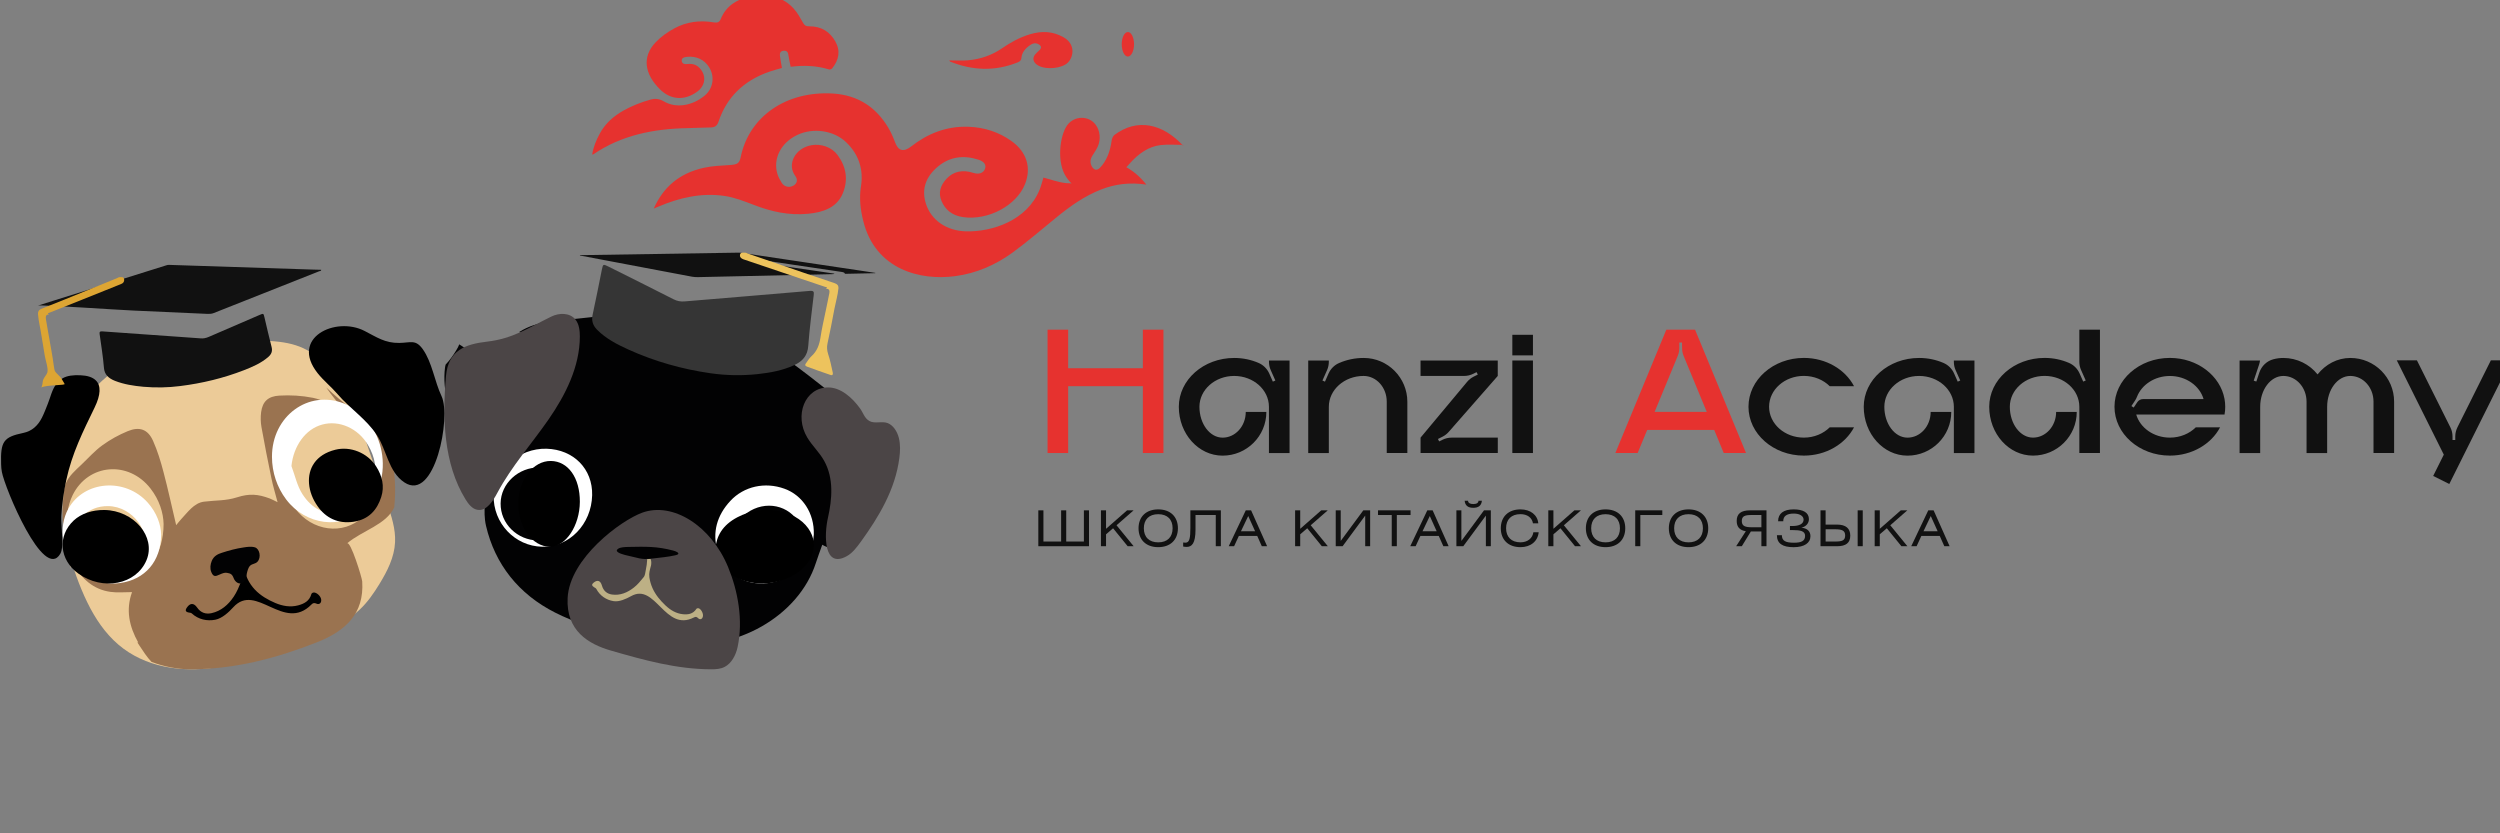 <?xml version="1.0" encoding="UTF-8"?> <svg xmlns="http://www.w3.org/2000/svg" width="186" height="62" viewBox="0 0 186 62" fill="none"><rect x="0" y="0" width="186" height="62" fill="#808080" stroke="none"/><g clip-path="url(#clip0_480_14)"><path d="M77.633 40.29H78.948V37.97H79.327V40.29H80.641V37.97H81.021V40.639H77.251V37.97H77.631V40.29H77.633Z" fill="#111111"></path><path d="M82.292 39.341L83.855 37.968H84.341L83.07 39.08L84.344 40.639H83.898L82.813 39.303L82.29 39.752V40.637H81.91V37.968H82.29V39.341H82.292Z" fill="#111111"></path><path d="M86.174 37.898C87.085 37.898 87.637 38.453 87.637 39.303C87.637 40.154 87.085 40.709 86.171 40.709C85.26 40.709 84.707 40.154 84.707 39.303C84.707 38.453 85.26 37.898 86.174 37.898ZM86.174 40.351C86.855 40.351 87.242 39.954 87.242 39.303C87.242 38.648 86.852 38.256 86.171 38.256C85.492 38.256 85.102 38.65 85.102 39.303C85.102 39.957 85.492 40.351 86.174 40.351Z" fill="#111111"></path><path d="M90.832 37.968V40.637H90.453V38.317H88.946V39.394C88.946 40.431 88.674 40.69 88.287 40.69C88.206 40.69 88.113 40.679 88.027 40.663V40.362C88.059 40.37 88.126 40.375 88.204 40.375C88.503 40.375 88.564 40.018 88.564 39.277V37.968H90.832Z" fill="#111111"></path><path d="M92.686 37.968H93.081L94.273 40.637H93.877L93.538 39.874H92.171L91.818 40.637H91.417L92.686 37.968ZM93.381 39.528L92.868 38.392L92.326 39.528H93.381Z" fill="#111111"></path><path d="M96.738 39.341L98.301 37.968H98.787L97.516 39.08L98.79 40.639H98.344L97.259 39.303L96.736 39.752V40.637H96.356V37.968H96.736V39.341H96.738Z" fill="#111111"></path><path d="M99.749 37.968V40.245L101.432 37.968H101.939V40.637H101.571V38.36L99.891 40.637H99.378V37.968H99.749Z" fill="#111111"></path><path d="M104.945 37.968V38.317H103.924V40.637H103.545V38.317H102.524V37.968H104.945Z" fill="#111111"></path><path d="M106.192 37.968H106.588L107.779 40.637H107.384L107.044 39.874H105.677L105.324 40.637H104.923L106.192 37.968ZM106.889 39.528L106.377 38.392L105.834 39.528H106.889Z" fill="#111111"></path><path d="M108.727 37.968V40.245L110.41 37.968H110.918V40.637H110.549V38.36L108.869 40.637H108.356V37.968H108.727ZM109.221 37.256C109.232 37.421 109.366 37.501 109.611 37.501C109.857 37.501 109.991 37.421 110.001 37.256H110.253C110.215 37.613 110.007 37.781 109.611 37.781C109.216 37.781 109.008 37.613 108.97 37.256H109.221Z" fill="#111111"></path><path d="M113.124 40.709C112.213 40.709 111.66 40.154 111.66 39.303C111.66 38.453 112.213 37.898 113.127 37.898C113.875 37.898 114.396 38.322 114.449 38.938H114.054C113.979 38.512 113.634 38.253 113.121 38.253C112.443 38.253 112.053 38.648 112.053 39.301C112.053 39.954 112.448 40.349 113.124 40.349C113.65 40.349 114.019 40.05 114.083 39.602H114.478C114.409 40.271 113.883 40.709 113.124 40.709Z" fill="#111111"></path><path d="M115.574 39.341L117.136 37.968H117.623L116.351 39.08L117.625 40.639H117.182L116.097 39.303L115.574 39.752V40.637H115.194V37.968H115.574V39.341Z" fill="#111111"></path><path d="M119.455 37.898C120.366 37.898 120.919 38.453 120.919 39.303C120.919 40.154 120.366 40.709 119.452 40.709C118.541 40.709 117.989 40.154 117.989 39.303C117.989 38.453 118.541 37.898 119.455 37.898ZM119.455 40.351C120.136 40.351 120.524 39.954 120.524 39.303C120.524 38.648 120.134 38.256 119.452 38.256C118.774 38.256 118.384 38.65 118.384 39.303C118.384 39.957 118.774 40.351 119.455 40.351Z" fill="#111111"></path><path d="M123.676 37.968V38.317H122.041V40.637H121.661V37.968H123.676Z" fill="#111111"></path><path d="M125.628 37.898C126.539 37.898 127.092 38.453 127.092 39.303C127.092 40.154 126.539 40.709 125.626 40.709C124.715 40.709 124.162 40.154 124.162 39.303C124.162 38.453 124.715 37.898 125.628 37.898ZM125.628 40.351C126.31 40.351 126.697 39.954 126.697 39.303C126.697 38.648 126.307 38.256 125.626 38.256C124.947 38.256 124.557 38.65 124.557 39.303C124.557 39.957 124.947 40.351 125.628 40.351Z" fill="#111111"></path><path d="M131.428 40.639H131.048V39.543H130.263L129.59 40.639H129.17L129.889 39.522C129.435 39.453 129.21 39.205 129.21 38.757C129.21 38.221 129.534 37.97 130.194 37.97H131.428V40.639ZM131.048 38.317H130.319C129.822 38.317 129.59 38.394 129.59 38.765C129.59 39.135 129.83 39.229 130.346 39.229H131.048V38.317Z" fill="#111111"></path><path d="M132.571 39.815C132.571 40.25 132.86 40.378 133.474 40.378C133.997 40.378 134.299 40.263 134.299 39.866C134.299 39.509 133.949 39.437 133.359 39.437H133.172V39.136H133.346C133.859 39.136 134.187 38.978 134.187 38.664C134.187 38.402 133.917 38.21 133.458 38.21C132.942 38.21 132.673 38.392 132.673 38.781H132.291C132.291 38.208 132.691 37.898 133.445 37.898C134.147 37.898 134.583 38.13 134.583 38.624C134.583 38.914 134.39 39.178 134.019 39.261C134.468 39.298 134.697 39.538 134.697 39.89C134.697 40.391 134.251 40.711 133.445 40.711C132.611 40.711 132.202 40.429 132.202 39.818H132.571V39.815Z" fill="#111111"></path><path d="M135.825 39.029H136.669C137.329 39.029 137.66 39.311 137.66 39.852C137.66 40.389 137.339 40.639 136.679 40.639H135.445V37.97H135.825V39.029ZM135.825 40.29H136.551C137.048 40.29 137.28 40.212 137.28 39.842C137.28 39.471 137.045 39.378 136.53 39.378H135.827V40.29H135.825ZM138.589 40.639H138.21V37.97H138.589V40.639Z" fill="#111111"></path><path d="M139.858 39.341L141.421 37.968H141.907L140.636 39.08L141.91 40.639H141.464L140.379 39.303L139.856 39.752V40.637H139.476V37.968H139.856V39.341H139.858Z" fill="#111111"></path><path d="M143.464 37.968H143.86L145.051 40.637H144.656L144.317 39.874H142.949L142.596 40.637H142.196L143.464 37.968ZM144.162 39.528L143.649 38.392L143.106 39.528H144.162Z" fill="#111111"></path><path d="M86.561 24.528V33.705H85.028V28.732H79.472V33.705H77.938V24.528H79.472V27.397H85.028V24.528H86.561Z" fill="#E6322F"></path><path d="M95.943 26.824V33.708H94.409V30.266C94.409 28.999 93.253 27.97 91.823 27.97C90.397 27.97 89.238 28.997 89.238 30.266C89.238 31.532 90.01 32.561 90.961 32.561C91.912 32.561 92.684 31.706 92.684 30.65H94.217C94.217 32.444 92.758 33.9 90.961 33.9C89.163 33.9 87.704 32.273 87.704 30.266C87.704 28.258 89.547 26.632 91.823 26.632C92.475 26.632 93.09 26.765 93.637 27.002C93.99 27.154 94.273 27.434 94.431 27.786L94.7 28.394L94.887 28.311L94.543 27.538C94.455 27.344 94.412 27.13 94.412 26.917V26.824H95.943Z" fill="#111111"></path><path d="M104.707 29.893V33.705H103.174V29.882C103.174 28.826 102.402 27.97 101.451 27.97C100.022 27.97 98.865 28.997 98.865 30.266V33.708H97.332V26.824H98.865V26.917C98.865 27.131 98.82 27.344 98.734 27.538L98.39 28.312L98.577 28.394L98.846 27.786C98.999 27.442 99.274 27.165 99.618 27.013C100.174 26.768 100.804 26.629 101.47 26.632C103.259 26.637 104.707 28.104 104.707 29.893Z" fill="#111111"></path><path d="M107.32 32.492L106.983 32.66L107.074 32.841L107.317 32.721C107.531 32.615 107.763 32.559 108.004 32.559H111.436V33.705H105.69V32.559L109.152 28.41C109.288 28.247 109.454 28.117 109.644 28.021L109.948 27.869L109.857 27.688L109.614 27.808C109.401 27.914 109.166 27.97 108.928 27.97H105.688V26.824H111.433V27.97L107.787 32.13C107.656 32.281 107.496 32.404 107.32 32.492Z" fill="#111111"></path><path d="M112.518 26.44V24.909H114.051V26.44H112.518ZM112.518 33.705V26.821H114.051V33.705H112.518Z" fill="#111111"></path><path d="M129.905 33.705H128.246L127.536 31.985H122.551L121.841 33.705H120.182L123.975 24.528H126.112L129.905 33.705ZM126.983 30.644L125.263 26.485C125.188 26.303 125.148 26.111 125.148 25.917L125.142 25.482L124.939 25.485L124.942 25.877C124.945 26.082 124.905 26.285 124.827 26.474L123.104 30.644H126.983Z" fill="#E6322F"></path><path d="M136.132 31.793H137.94C137.286 33.036 135.86 33.897 134.206 33.897C131.93 33.897 130.087 32.271 130.087 30.263C130.087 28.255 131.93 26.629 134.206 26.629C135.862 26.629 137.286 27.49 137.94 28.733H136.132C135.659 28.263 134.97 27.967 134.206 27.967C132.777 27.967 131.62 28.994 131.62 30.263C131.62 31.532 132.777 32.559 134.206 32.559C134.97 32.559 135.659 32.263 136.132 31.793Z" fill="#111111"></path><path d="M146.9 26.824V33.708H145.367V30.266C145.367 28.999 144.21 27.97 142.781 27.97C141.352 27.97 140.195 28.997 140.195 30.266C140.195 31.532 140.967 32.561 141.918 32.561C142.869 32.561 143.641 31.706 143.641 30.65H145.174C145.174 32.444 143.716 33.9 141.918 33.9C140.12 33.9 138.662 32.273 138.662 30.266C138.662 28.258 140.505 26.632 142.781 26.632C143.433 26.632 144.047 26.765 144.595 27.002C144.947 27.154 145.23 27.434 145.385 27.786L145.655 28.394L145.842 28.311L145.497 27.538C145.409 27.344 145.367 27.13 145.367 26.917V26.824H146.9Z" fill="#111111"></path><path d="M156.236 24.528V33.705H154.703V30.263C154.703 28.997 153.546 27.967 152.117 27.967C150.688 27.967 149.531 28.994 149.531 30.263C149.531 31.529 150.303 32.559 151.254 32.559C152.205 32.559 152.977 31.703 152.977 30.647H154.51C154.51 32.441 153.052 33.897 151.254 33.897C149.456 33.897 147.998 32.271 147.998 30.263C147.998 28.255 149.841 26.629 152.117 26.629C152.769 26.629 153.383 26.762 153.931 27C154.283 27.152 154.566 27.431 154.721 27.784L154.991 28.391L155.178 28.309L154.834 27.535C154.745 27.341 154.703 27.128 154.703 26.914V24.525H156.236V24.528Z" fill="#111111"></path><path d="M165.505 30.839H158.934C159.222 31.828 160.235 32.559 161.44 32.559C162.206 32.559 162.893 32.263 163.366 31.793H165.174C164.52 33.036 163.093 33.897 161.437 33.897C159.161 33.897 157.318 32.271 157.318 30.263C157.318 28.255 159.161 26.629 161.437 26.629C163.491 26.629 165.193 27.954 165.505 29.687C165.54 29.874 165.556 30.066 165.556 30.26C165.559 30.46 165.54 30.652 165.505 30.839ZM159.442 29.692H163.945C163.657 28.703 162.644 27.973 161.44 27.973C160.307 27.973 159.343 28.621 158.993 29.519C158.953 29.62 158.905 29.716 158.846 29.804L158.576 30.21L158.747 30.322L159.017 29.919C159.11 29.778 159.271 29.692 159.442 29.692Z" fill="#111111"></path><path d="M178.122 29.882V33.705H176.589V29.882C176.589 28.826 175.817 27.97 174.863 27.97C173.912 27.97 173.14 28.997 173.14 30.266V33.708H171.607V29.882C171.607 28.826 170.835 27.97 169.884 27.97C168.93 27.97 168.158 28.997 168.158 30.266V33.708H166.625V26.824H168.145C168.131 26.925 168.11 27.024 168.078 27.12L167.677 28.322L167.872 28.386L168.094 27.72C168.257 27.234 168.647 26.858 169.141 26.728C169.379 26.666 169.627 26.632 169.881 26.632C170.912 26.632 171.828 27.109 172.427 27.856C173.022 27.106 173.893 26.632 174.863 26.632C176.666 26.632 178.122 28.088 178.122 29.882Z" fill="#111111"></path><path d="M186.817 26.81L182.228 36.009L181.028 35.411L181.819 33.825L178.32 26.808H179.818L182.308 31.796C182.415 32.007 182.468 32.241 182.468 32.479V32.735H182.671V32.479C182.671 32.241 182.727 32.009 182.831 31.796L185.321 26.808H186.817V26.81Z" fill="#111111"></path><path d="M5.3 42.386C4.706 40.427 4.591 38.356 4.69 36.307C4.768 34.715 4.659 32.452 5.414 31.069C6.727 28.671 8.993 26.943 11.363 25.961C14.067 24.844 17.229 25.199 20.068 25.369C22.063 25.487 23.215 25.967 24.579 27.508C25.887 28.981 26.595 30.985 27.241 32.87C27.762 34.394 28.283 35.923 28.799 37.447C29.117 38.378 29.44 39.343 29.393 40.337C29.341 41.466 28.809 42.504 28.231 43.447C27.809 44.135 27.346 44.807 26.767 45.349C25.736 46.32 24.413 46.822 23.131 47.336C20.782 48.273 18.432 49.311 15.953 49.672C13.473 50.033 10.78 49.644 8.811 47.962C6.821 46.263 5.852 43.548 5.039 40.952" fill="#ECCB98"></path><path d="M64.24 36.717C64.368 35.362 64.93 34.092 65.132 32.758C64.98 32.932 64.868 33.047 64.857 33.026C64.329 32.344 63.942 31.582 63.51 30.847C63.465 30.774 63.499 30.664 63.561 30.538C61.249 28.91 59.173 26.942 56.677 25.587C54.326 24.306 52.004 23.545 49.26 23.392C47.241 23.277 45.215 23.44 43.213 23.681C41.563 23.875 40.043 23.807 38.629 24.7C38.988 24.899 39.381 25.062 39.757 25.256C39.908 25.335 38.842 27.025 38.612 26.91C37.922 26.558 37.187 26.259 36.441 26.002C36.363 26.107 36.295 26.196 36.262 26.243C36.222 26.301 35.617 27.073 35.566 26.994C35.212 26.438 34.741 25.954 34.163 25.619C34.113 25.776 34.029 25.928 33.928 26.091C33.709 26.448 33.456 26.815 33.154 27.125C33.137 27.188 33.12 27.251 33.114 27.309C32.867 29.11 33.557 30.916 34.023 32.638C34.074 32.821 33.911 33.079 33.76 33.289C33.788 33.352 33.821 33.415 33.849 33.472C34.326 34.417 34.91 35.289 36.284 35.179C36.25 35.378 36.211 35.52 36.206 35.662C36.172 36.822 35.903 38.029 36.161 39.127C36.823 41.962 38.573 44.203 41.316 45.584C44.11 46.991 47.218 47.484 50.343 47.894C54.708 48.461 59.404 45.889 60.699 41.888C60.845 41.442 61.008 41.006 61.176 40.528C61.569 40.765 61.928 40.822 62.27 40.77C62.528 40.318 63.129 39.51 63.258 39.431C63.628 39.211 64.015 39.016 64.402 38.827C64.251 38.145 64.166 37.447 64.24 36.717Z" fill="#020203"></path><path d="M29.334 37.746C29.397 37.1 29.413 36.445 29.382 35.815C29.319 34.408 28.856 33.176 27.932 32.115C26.86 30.878 25.442 29.956 24.27 28.825C24.701 29.444 25.263 30.174 25.431 30.163C24.764 30.195 23.971 29.732 23.288 29.598C22.463 29.433 21.617 29.385 20.782 29.433C19.968 29.481 19.532 29.854 19.427 30.67C19.38 31.033 19.39 31.416 19.453 31.774C19.679 33.048 19.931 34.317 20.194 35.586C20.309 36.157 20.483 36.711 20.651 37.362C20.399 37.244 20.241 37.154 20.078 37.09C19.19 36.754 18.544 36.711 17.641 36.999C16.785 37.271 16.075 37.212 15.177 37.324C14.426 37.42 13.963 38.119 13.48 38.625C13.354 38.759 13.244 38.908 13.107 39.073C12.781 37.698 12.503 36.397 12.162 35.112C11.957 34.328 11.72 33.544 11.389 32.803C11.001 31.928 10.37 31.721 9.504 32.078C8.847 32.35 8.216 32.696 7.639 33.112C7.056 33.528 6.562 34.093 6.042 34.584C5.642 34.962 5.117 35.421 4.907 35.943C4.713 36.429 4.707 36.978 4.676 37.49C4.655 37.825 4.655 38.161 4.665 38.497C4.713 40.811 5.663 43.685 8.227 44.037C8.721 44.107 9.236 44.053 9.824 44.053C9.346 45.381 9.614 46.607 10.286 47.807C10.26 47.802 10.239 47.791 10.213 47.786C10.265 47.866 10.318 47.946 10.37 48.026C10.649 48.452 10.927 48.879 11.274 49.247C12.209 49.599 13.202 49.796 14.2 49.796C17.446 49.791 20.551 48.98 23.556 47.796C25.699 46.954 27.107 45.669 26.949 43.254C26.934 42.998 26.083 40.209 25.82 40.428C26.981 39.452 28.73 39.047 29.334 37.746ZM9.194 43.045C7.964 43.248 6.982 42.71 6.157 41.856C4.944 40.603 4.629 38.417 5.401 36.844C6.556 34.493 9.561 34.237 11.2 36.349C11.857 37.191 12.156 38.161 12.172 38.999C12.167 41.243 11.001 42.747 9.194 43.045ZM26.981 38.476C25.531 39.841 23.209 39.532 21.943 37.809C21.349 36.999 21.024 35.997 21.024 34.962C21.018 32.254 23.383 30.457 25.699 31.411C28.363 32.504 29.082 36.492 26.981 38.476Z" fill="#9A7350"></path><path d="M7.13 28.302C6.892 28.066 6.508 27.94 5.979 27.918C4.92 27.879 4.245 28.093 3.818 29.302C3.731 29.549 3.653 29.802 3.556 30.044C3.42 30.39 3.284 30.747 3.119 31.077C2.813 31.681 2.371 32.077 1.735 32.209C0.254 32.516 0.031 32.846 0.084 34.544C0.089 34.736 0.104 34.928 0.138 35.109C0.351 36.296 3.26 43.306 4.488 41.197C4.799 40.664 4.517 39.054 4.556 38.4C4.614 37.499 4.741 36.604 4.93 35.719C5.357 33.725 6.178 32.099 7.037 30.324C7.504 29.368 7.523 28.687 7.13 28.302Z" fill="black"></path><path d="M44.056 36.844C44.004 39.011 42.347 40.721 40.33 40.677C38.303 40.633 36.682 38.918 36.728 36.864C36.77 34.953 38.605 33.331 40.663 33.385C42.681 33.444 44.103 34.894 44.056 36.844ZM42.701 37.365C42.712 35.847 41.664 34.795 40.132 34.776C38.568 34.761 37.26 35.97 37.245 37.454C37.229 38.962 38.48 40.196 40.038 40.21C41.435 40.225 42.691 38.879 42.701 37.365Z" fill="white"></path><path d="M60.548 39.76C60.477 40.864 60.035 41.93 58.892 42.704C56.776 44.145 54.032 43.301 53.376 40.978C52.987 39.611 53.332 38.354 54.332 37.273C55.349 36.173 56.924 35.838 58.362 36.361C59.696 36.839 60.592 38.171 60.548 39.76ZM54.349 40.529C54.42 41.491 54.824 42.339 55.836 42.823C56.711 43.237 57.596 43.133 58.422 42.635C59.701 41.861 60.166 40.268 59.488 38.985C58.739 37.569 56.94 37.194 55.573 38.161C54.731 38.753 54.409 39.562 54.349 40.529Z" fill="white"></path><path d="M11.989 39.77C11.978 41.768 10.789 43.114 8.953 43.375C7.7 43.556 6.698 43.075 5.858 42.315C4.621 41.197 4.3 39.247 5.087 37.844C6.265 35.746 9.327 35.518 10.998 37.401C11.667 38.158 11.972 39.028 11.989 39.77ZM8.042 37.654C7.287 37.644 6.591 37.925 6.131 38.424C5.092 39.546 5.221 41.306 6.415 42.305C7.957 43.599 10.056 43.118 10.698 41.325C11.303 39.618 9.9 37.677 8.042 37.654Z" fill="white"></path><path d="M20.235 33.985C20.229 30.965 22.944 28.961 25.604 30.026C28.663 31.25 29.489 35.691 27.076 37.903C25.411 39.425 22.744 39.08 21.291 37.16C20.609 36.256 20.235 35.139 20.235 33.985ZM21.683 34.675C21.948 35.376 22.105 36.149 22.503 36.767C23.173 37.808 24.18 38.391 25.489 38.177C26.78 37.962 27.456 37.083 27.8 35.911C28.089 34.925 27.89 33.979 27.378 33.111C26.648 31.863 25.23 31.238 23.969 31.589C22.72 31.928 21.834 33.188 21.683 34.675Z" fill="white"></path><path d="M43.141 37.337C43.132 39.114 42.078 40.695 40.905 40.678C39.597 40.661 38.547 39.212 38.56 37.441C38.573 35.704 39.671 34.279 40.984 34.296C42.27 34.313 43.15 35.548 43.141 37.337Z" fill="black"></path><path d="M53.22 40.86C53.301 39.891 53.735 39.079 54.867 38.481C56.713 37.511 59.125 37.892 60.132 39.307C61.044 40.588 60.419 42.186 58.698 42.968C57.588 43.467 56.404 43.571 55.22 43.156C53.86 42.676 53.316 41.825 53.22 40.86Z" fill="black"></path><path d="M7.759 37.943C9.961 37.967 11.624 39.941 10.901 41.673C10.139 43.496 7.651 43.985 5.823 42.669C4.414 41.653 4.262 39.868 5.487 38.722C6.039 38.214 6.857 37.933 7.759 37.943Z" fill="black"></path><path d="M22.992 35.973C22.906 34.867 23.476 33.828 24.946 33.461C26.07 33.18 27.335 33.683 27.986 34.702C28.438 35.413 28.621 36.176 28.363 36.978C28.056 37.93 27.453 38.645 26.302 38.819C25.134 38.993 24.23 38.519 23.638 37.674C23.261 37.147 23.035 36.553 22.992 35.973Z" fill="black"></path><path d="M23.325 44.083C23.267 44.088 23.178 44.145 23.168 44.195C23.021 44.727 22.618 44.923 22.173 45.041C21.598 45.192 21.032 45.092 20.483 44.862C19.928 44.626 19.389 44.318 18.96 43.864C18.751 43.64 18.568 43.382 18.432 43.102C18.264 42.76 18.285 42.491 18.264 42.11C18.254 41.942 18.201 41.779 18.113 41.639C18.102 41.623 18.086 41.606 18.071 41.594C18.05 41.583 18.024 41.594 18.003 41.606C17.929 41.634 17.856 41.662 17.778 41.695C17.861 41.998 17.914 42.306 17.935 42.62C17.95 42.827 18.013 43.068 17.94 43.265C17.783 43.651 17.621 44.049 17.39 44.391C16.982 45.002 16.443 45.461 15.742 45.618C15.318 45.714 14.936 45.596 14.664 45.198C14.418 44.845 14.141 44.851 13.9 45.209C13.759 45.417 13.806 45.529 14.052 45.574C14.125 45.585 14.219 45.59 14.271 45.641C14.758 46.089 15.407 46.229 16.025 46.106C16.527 46.005 17.014 45.557 17.359 45.176C19.06 43.304 21.116 47.07 23.173 44.974C23.288 44.856 23.387 44.839 23.534 44.907C23.759 45.013 23.932 44.856 23.895 44.598C23.863 44.341 23.539 44.055 23.325 44.083Z" fill="black"></path><path d="M42.231 44.499C42.114 46.911 43.751 47.915 45.473 48.409C47.95 49.123 50.339 49.786 52.901 49.796C53.243 49.796 53.6 49.781 53.914 49.617C54.421 49.357 54.749 48.751 54.881 48.129C55.298 46.151 54.913 43.995 54.172 42.195C52.896 39.096 50.038 37.322 47.782 38.143C46.196 38.719 42.376 41.528 42.231 44.499Z" fill="#4B4546"></path><path d="M51.969 45.253C51.923 45.24 51.842 45.259 51.813 45.298C51.558 45.691 51.187 45.736 50.805 45.698C50.307 45.646 49.879 45.395 49.508 45.04C49.126 44.679 48.772 44.26 48.546 43.757C48.436 43.505 48.355 43.241 48.315 42.963C48.268 42.628 48.349 42.409 48.431 42.093C48.465 41.951 48.465 41.796 48.431 41.654C48.425 41.635 48.419 41.616 48.407 41.603C48.39 41.59 48.373 41.59 48.349 41.59C48.286 41.59 48.216 41.596 48.153 41.596C48.141 41.867 48.106 42.144 48.048 42.409C48.008 42.583 48.002 42.809 47.886 42.944C47.666 43.221 47.434 43.499 47.162 43.712C46.681 44.092 46.137 44.318 45.535 44.234C45.175 44.182 44.898 43.976 44.782 43.563C44.677 43.196 44.452 43.118 44.173 43.344C44.011 43.473 44.017 43.576 44.203 43.692C44.26 43.724 44.33 43.757 44.365 43.815C44.637 44.331 45.118 44.64 45.645 44.724C46.068 44.795 46.571 44.563 46.948 44.356C48.778 43.318 49.462 47.058 51.633 45.936C51.755 45.872 51.836 45.885 51.935 45.988C52.085 46.143 52.265 46.065 52.299 45.84C52.334 45.627 52.149 45.298 51.969 45.253Z" fill="#BDB085"></path><path d="M41.012 23.556C39.283 24.399 38.187 25.19 36.236 25.418C34.64 25.605 33.356 26.044 33.183 27.959C32.905 31.108 33 34.486 34.629 37.144C34.846 37.495 35.118 37.852 35.508 37.928C36.191 38.057 36.675 37.285 37.014 36.646C38.065 34.685 39.55 33.029 40.812 31.208C42.074 29.387 43.136 27.285 43.141 25.037C43.141 24.593 43.086 24.112 42.813 23.773C42.391 23.252 41.601 23.264 41.012 23.556Z" fill="#4B4546"></path><path d="M60.059 32.548C60.431 33.174 60.959 33.641 61.317 34.284C62.046 35.599 61.913 37.13 61.593 38.553C61.317 39.777 61.264 42.333 62.994 41.383C63.423 41.149 63.752 40.711 64.062 40.284C65.367 38.474 66.606 36.441 66.911 34.079C66.978 33.578 66.997 33.06 66.873 32.576C66.749 32.093 66.459 31.649 66.058 31.483C65.629 31.307 65.072 31.552 64.676 31.318C64.305 31.102 64.243 30.738 63.981 30.379C63.399 29.571 62.542 28.825 61.617 28.825C59.878 28.831 59.077 30.909 60.059 32.548Z" fill="#4B4546"></path><path d="M16.331 42.751C16.051 42.877 15.877 42.955 15.717 42.553C15.61 42.283 15.65 41.995 15.752 41.738C15.904 41.36 16.22 41.216 16.51 41.126C17.04 40.952 17.579 40.808 18.122 40.73C18.394 40.688 18.697 40.641 18.969 40.724C19.321 40.832 19.45 41.474 19.156 41.792C19.004 41.959 18.773 41.935 18.612 42.085C18.461 42.229 18.403 42.493 18.349 42.739C18.296 42.979 18.22 43.242 18.051 43.356C17.802 43.518 17.499 43.314 17.387 43.021C17.271 42.709 17.151 42.667 16.884 42.619C16.71 42.583 16.523 42.667 16.331 42.751Z" fill="#020203"></path><path d="M23.636 27.77C24.083 28.332 24.648 28.777 25.112 29.321C26.022 30.386 27.255 31.178 28.035 32.364C28.77 33.475 28.889 35.089 30.082 35.888C32.355 37.409 33.582 30.999 32.852 29.477C32.332 28.384 32.157 26.972 31.461 25.989C30.919 25.225 30.557 25.503 29.709 25.514C28.646 25.532 28.029 25.086 27.125 24.623C24.965 23.506 21.544 25.138 23.636 27.77Z" fill="black"></path><path d="M48.639 15.518C49.344 13.924 50.54 12.893 52.348 12.487C52.982 12.345 53.655 12.319 54.316 12.277C54.856 12.24 55.016 12.151 55.11 11.677C55.733 8.668 58.489 6.753 61.962 6.958C63.88 7.074 65.192 8.021 66.068 9.467C66.289 9.83 66.454 10.22 66.603 10.609C66.84 11.235 67.231 11.33 67.788 10.899C69.001 9.951 70.395 9.373 72.054 9.431C73.245 9.473 74.32 9.83 75.246 10.488C76.387 11.298 76.745 12.466 76.266 13.687C75.637 15.292 73.526 16.418 71.652 16.154C70.847 16.039 70.329 15.613 70.053 14.965C69.783 14.339 69.971 13.776 70.439 13.282C70.941 12.75 71.63 12.608 72.396 12.856C72.815 12.992 73.135 12.893 73.272 12.593C73.405 12.293 73.245 12.03 72.82 11.888C71.701 11.519 70.676 11.656 69.8 12.377C68.868 13.145 68.537 14.097 68.896 15.181C69.293 16.391 70.428 17.18 71.889 17.212C73.824 17.259 76.42 16.402 77.346 14.113C77.473 13.797 77.55 13.466 77.632 13.213C78.178 13.35 78.713 13.555 79.275 13.619C80.339 13.734 81.287 13.371 82.18 12.908C82.522 12.729 82.836 12.514 83.172 12.33C83.266 12.282 83.431 12.251 83.514 12.293C84.225 12.629 84.793 13.108 85.289 13.734C84.087 13.555 82.985 13.682 81.927 14.097C80.675 14.587 79.633 15.334 78.636 16.144C77.539 17.033 76.475 17.959 75.329 18.796C74.088 19.695 72.677 20.332 71.057 20.547C68.46 20.895 65.136 20.053 64.233 16.47C64.017 15.613 63.913 14.755 64.056 13.861C64.249 12.645 63.924 11.519 62.959 10.588C62.039 9.699 60.495 9.478 59.316 10.041C58.103 10.62 57.497 11.798 57.838 12.94C57.91 13.171 58.031 13.398 58.164 13.608C58.351 13.897 58.698 13.976 58.996 13.829C59.294 13.682 59.387 13.382 59.167 13.087C58.538 12.245 59.134 11.025 60.368 10.804C61.091 10.672 61.884 10.951 62.314 11.53C62.97 12.419 63.114 13.382 62.706 14.381C62.27 15.434 61.278 15.797 60.098 15.907C58.687 16.039 57.375 15.744 56.097 15.249C55.391 14.981 54.669 14.692 53.925 14.581C52.194 14.323 50.551 14.708 48.991 15.37C48.898 15.402 48.815 15.439 48.639 15.518Z" fill="#E6322F"></path><path d="M58.826 4.968C58.764 4.666 58.697 4.388 58.658 4.105C58.636 3.923 58.574 3.769 58.333 3.774C58.075 3.779 58.002 3.947 58.025 4.138C58.064 4.44 58.126 4.742 58.176 5.059C57.896 5.14 57.593 5.212 57.302 5.313C55.278 5.998 54.051 7.288 53.462 9.043C53.356 9.354 53.204 9.484 52.829 9.484C52.28 9.484 51.736 9.527 51.187 9.532C48.614 9.575 46.215 10.069 44.158 11.473C44.141 11.483 44.119 11.483 44.057 11.502C44.147 10.941 44.354 10.433 44.623 9.939C45.279 8.726 46.479 8.06 47.857 7.576C47.975 7.532 48.098 7.504 48.216 7.465C48.625 7.326 48.967 7.293 49.399 7.547C50.307 8.079 51.512 7.868 52.425 7.115C53.053 6.598 53.199 5.72 52.767 5.016C52.42 4.445 51.809 4.153 51.114 4.229C50.895 4.253 50.699 4.311 50.721 4.531C50.744 4.752 50.934 4.786 51.164 4.762C51.602 4.709 51.921 4.872 52.151 5.179C52.566 5.73 52.442 6.416 51.854 6.833C50.918 7.504 49.903 7.437 49.102 6.646C47.925 5.485 47.773 4.21 48.771 3.156C49.158 2.743 49.662 2.384 50.189 2.101C51.075 1.622 52.072 1.487 53.109 1.665C53.367 1.708 53.524 1.655 53.619 1.425C54.023 0.409 54.897 -0.133 56.102 -0.306C57.29 -0.473 58.305 -0.181 59.05 0.639C59.336 0.955 59.538 1.329 59.745 1.693C59.846 1.871 59.947 1.962 60.188 1.957C61.135 1.948 61.752 2.384 62.144 3.074C62.548 3.779 62.419 4.46 61.909 5.092C61.87 5.14 61.741 5.188 61.684 5.169C60.777 4.886 59.841 4.843 58.826 4.968Z" fill="#E6322F"></path><path d="M88.019 10.78C87.475 10.78 86.907 10.728 86.338 10.796C85.463 10.901 84.701 11.422 84.019 12.2C83.317 13 82.585 13.717 81.705 14.079C80.78 14.456 79.999 14.162 79.321 13.158C78.604 12.094 78.842 10.094 79.4 9.316C79.915 8.607 80.988 8.576 81.512 9.271C81.848 9.716 81.917 10.38 81.665 10.924C81.551 11.165 81.403 11.369 81.27 11.588C81.106 11.852 81.082 12.147 81.25 12.411C81.418 12.675 81.635 12.69 81.833 12.486C82.318 11.988 82.59 11.301 82.704 10.479C82.723 10.312 82.812 10.109 82.911 10.041C84.593 8.78 86.486 9.18 88.019 10.833C88.044 10.833 88.044 10.871 88.019 10.78Z" fill="#E6322F"></path><path d="M70.629 4.494C71.101 4.494 71.55 4.525 71.987 4.49C72.978 4.405 73.822 4.09 74.53 3.606C75.156 3.18 75.823 2.79 76.644 2.545C77.541 2.279 78.355 2.332 79.134 2.776C80.031 3.291 79.878 4.228 79.453 4.654C79.016 5.089 77.877 5.213 77.269 4.889C76.88 4.68 76.773 4.352 77.01 4.055C77.104 3.939 77.228 3.837 77.34 3.726C77.499 3.571 77.493 3.424 77.281 3.3C77.08 3.18 76.874 3.202 76.691 3.322C76.278 3.589 76.024 3.917 75.994 4.308C75.982 4.472 75.906 4.565 75.705 4.645C74.011 5.324 72.335 5.249 70.682 4.578C70.664 4.569 70.664 4.547 70.629 4.494Z" fill="#E6322F"></path><path d="M84.373 3.291C84.373 3.785 84.167 4.203 83.919 4.207C83.667 4.212 83.461 3.808 83.457 3.31C83.452 2.797 83.658 2.379 83.917 2.384C84.167 2.384 84.373 2.792 84.373 3.291Z" fill="#E6322F"></path><path d="M56.366 27.834C57.302 27.733 58.219 27.565 59.081 27.171C59.716 26.879 60.085 26.455 60.135 25.733C60.227 24.467 60.393 23.213 60.541 21.953C60.572 21.703 60.535 21.619 60.245 21.643C57.142 21.912 54.038 22.162 50.934 22.425C50.632 22.449 50.374 22.401 50.109 22.264C48.502 21.446 46.882 20.64 45.269 19.834C44.868 19.637 44.868 19.637 44.776 20.073C44.548 21.183 44.339 22.3 44.092 23.41C43.994 23.852 44.105 24.204 44.413 24.521C45.072 25.195 45.903 25.619 46.753 26.007C48.693 26.885 50.737 27.464 52.849 27.768C54.013 27.936 55.19 27.959 56.366 27.834Z" fill="#353535"></path><path d="M62.858 20.373C63.612 20.357 64.361 20.34 65.115 20.325C65.121 20.318 65.126 20.31 65.131 20.303C64.741 20.244 64.356 20.183 63.966 20.127C61.022 19.688 58.079 19.249 55.141 18.808C55.02 18.79 54.904 18.797 54.793 18.799C51.106 18.858 47.424 18.916 43.737 18.975C43.537 18.977 43.342 18.982 43.141 18.984C43.141 19.034 43.247 19.029 43.31 19.04C46.037 19.558 48.769 20.07 51.496 20.588C51.649 20.616 51.797 20.622 51.955 20.618C55.299 20.544 58.649 20.47 61.993 20.396C62.177 20.355 62.014 20.349 61.956 20.34C61.001 20.199 60.047 20.06 59.087 19.918C58.179 19.784 57.272 19.649 56.365 19.516C56.196 19.492 56.112 19.447 56.138 19.379C56.17 19.301 56.349 19.318 56.475 19.318C56.549 19.318 56.623 19.338 56.697 19.349C57.472 19.466 58.253 19.584 59.029 19.699C60.215 19.877 61.397 20.055 62.589 20.227C62.773 20.253 62.858 20.292 62.858 20.373Z" fill="#111111"></path><path d="M62.382 21.431C62.388 21.23 62.29 21.133 62.084 21.063C60.785 20.634 59.498 20.19 58.206 19.746C57.361 19.459 56.511 19.166 55.666 18.873C55.586 18.846 55.506 18.798 55.425 18.798C55.287 18.803 55.092 18.754 55.057 18.949C55.029 19.117 55.126 19.226 55.304 19.291C56.293 19.621 57.281 19.963 58.269 20.293C59.309 20.645 60.354 20.992 61.394 21.344C61.463 21.366 61.636 21.382 61.434 21.485C61.704 21.464 61.739 21.631 61.704 21.81C61.618 22.265 61.515 22.721 61.423 23.176C61.291 23.815 61.141 24.455 61.044 25.105C60.963 25.641 60.797 26.124 60.366 26.508C60.199 26.66 60.09 26.86 59.952 27.045C59.866 27.159 59.912 27.229 60.044 27.278C60.63 27.489 61.21 27.706 61.802 27.901C61.957 27.955 61.986 27.825 61.957 27.717C61.854 27.261 61.768 26.801 61.618 26.357C61.532 26.086 61.503 25.836 61.566 25.555C61.756 24.693 61.923 23.826 62.084 22.965C62.181 22.455 62.336 21.951 62.382 21.431Z" fill="#EDC35D"></path><path d="M10.672 28.776C9.944 28.709 9.227 28.599 8.558 28.337C8.061 28.141 7.777 27.862 7.734 27.378C7.665 26.539 7.531 25.7 7.413 24.861C7.392 24.697 7.419 24.639 7.643 24.657C10.057 24.834 12.475 24.998 14.889 25.171C15.124 25.189 15.322 25.158 15.531 25.065C16.783 24.519 18.041 23.982 19.293 23.44C19.603 23.307 19.603 23.307 19.673 23.6C19.849 24.341 20.015 25.083 20.208 25.82C20.283 26.117 20.202 26.348 19.962 26.556C19.448 27.005 18.806 27.289 18.142 27.546C16.633 28.132 15.044 28.519 13.396 28.723C12.502 28.838 11.587 28.856 10.672 28.776Z" fill="#111111"></path><path d="M2.826 22.736C3.198 22.619 3.571 22.498 3.943 22.381C6.76 21.497 9.582 20.617 12.398 19.732C12.516 19.693 12.623 19.712 12.731 19.712C16.264 19.824 19.791 19.941 23.324 20.058C23.516 20.062 23.702 20.067 23.9 20.072C23.9 20.169 23.798 20.165 23.742 20.184C21.129 21.219 18.516 22.255 15.903 23.29C15.756 23.349 15.615 23.358 15.462 23.354C13.623 23.271 11.777 23.188 9.937 23.106C8.611 23.047 3.063 22.663 2.826 22.736Z" fill="#111111"></path><path d="M2.826 23.355C2.821 23.148 2.905 23.048 3.09 22.973C4.224 22.527 5.352 22.063 6.48 21.605C7.221 21.304 7.962 21.003 8.703 20.696C8.77 20.664 8.843 20.614 8.916 20.62C9.04 20.627 9.208 20.576 9.236 20.777C9.258 20.947 9.18 21.066 9.017 21.128C8.153 21.474 7.288 21.825 6.424 22.17C5.515 22.534 4.605 22.897 3.691 23.261C3.634 23.286 3.477 23.299 3.651 23.405C3.416 23.38 3.387 23.556 3.416 23.744C3.488 24.221 3.584 24.691 3.662 25.162C3.775 25.827 3.909 26.492 3.994 27.157C4.067 27.715 4.072 27.608 4.448 28.01C4.594 28.166 4.69 28.373 4.807 28.562C4.88 28.681 3.567 28.618 3.051 28.825C3.157 28.781 3.169 28.43 3.191 28.329C3.253 28.079 3.472 27.89 3.522 27.721C3.612 27.42 3.382 26.793 3.331 26.466C3.247 25.952 3.163 25.444 3.079 24.93C3.006 24.415 2.865 23.895 2.826 23.355Z" fill="#DDA533"></path><path d="M47.974 41.589C48.136 41.594 48.313 41.584 48.53 41.556C49.102 41.486 49.697 41.438 50.23 41.316C50.302 41.298 50.374 41.281 50.424 41.251C50.58 41.148 50.319 41.023 50.08 40.96C48.869 40.642 48.047 40.667 46.752 40.692C46.48 40.697 46.169 40.714 46.008 40.815C45.675 41.02 46.114 41.188 46.491 41.288C46.708 41.348 46.947 41.388 47.163 41.446C47.48 41.531 47.708 41.581 47.974 41.589Z" fill="#020203"></path></g><defs><clipPath id="clip0_480_14"><rect width="186" height="62" fill="white"></rect></clipPath></defs></svg> 